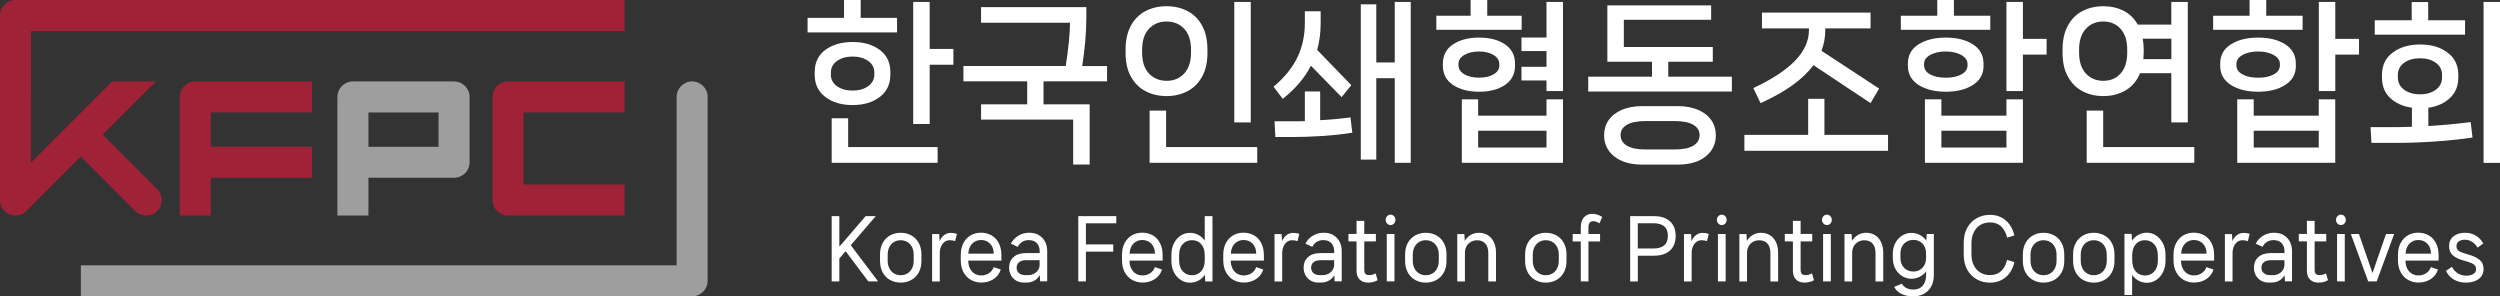 <?xml version="1.0" encoding="UTF-8"?>
<svg id="_레이어_1" data-name="레이어_1" xmlns="http://www.w3.org/2000/svg" version="1.1" viewBox="0 0 453.54 53.76">
  <rect x="0" y="0" width="453.54" height="53.76" fill="#333333" stroke="none"/>
  <!-- Generator: Adobe Illustrator 29.5.1, SVG Export Plug-In . SVG Version: 2.1.0 Build 141)  -->
  <defs>
    <style>
      .st0 {
        fill: #fff;
      }

      .st1 {
        fill: #9f2237;
      }

      .st2 {
        fill: #9e9e9f;
      }
    </style>
  </defs>
  <polygon class="st0" points="159.3 51.05 157.52 51.05 153.41 45.57 152.27 46.9 152.27 51.05 150.88 51.05 150.88 39.21 152.27 39.21 152.27 44.76 157.04 39.21 158.88 39.21 154.34 44.48 159.3 51.05"/>
  <path class="st0" d="M161.53,50.82c-.57-.3-1.03-.75-1.37-1.35-.34-.59-.51-1.31-.51-2.13v-1.17c0-.83.17-1.54.51-2.14.34-.6.8-1.04,1.37-1.35.57-.3,1.19-.45,1.87-.45s1.31.15,1.88.45c.57.3,1.02.75,1.37,1.35.34.59.51,1.31.51,2.14v1.17c0,.83-.17,1.54-.51,2.13-.34.6-.8,1.04-1.37,1.35-.57.3-1.2.45-1.88.45s-1.3-.15-1.87-.45M164.59,49.62c.36-.2.64-.5.85-.9.21-.39.32-.87.32-1.43v-1.08c0-.55-.11-1.03-.32-1.42-.21-.4-.5-.7-.85-.9-.36-.2-.75-.31-1.19-.31s-.83.1-1.19.31c-.36.2-.64.5-.85.9-.21.39-.32.87-.32,1.42v1.08c0,.56.11,1.03.32,1.43.21.39.5.69.85.9.36.21.75.31,1.19.31s.83-.1,1.19-.31"/>
  <path class="st0" d="M173.6,42.42l-.33,1.32c-.33-.11-.66-.16-.99-.16s-.62.1-.9.29c-.27.19-.49.47-.65.83-.16.36-.24.76-.24,1.21v5.15h-1.39v-8.6h1.29l.07,1.29c.2-.47.48-.84.83-1.1.35-.27.75-.4,1.21-.4.41,0,.77.06,1.08.19"/>
  <path class="st0" d="M181.67,47.28h-6.01c0,.57.12,1.05.33,1.46.21.41.5.72.85.92.35.2.74.31,1.17.31.51,0,.97-.13,1.38-.39.41-.26.7-.63.89-1.12l1.28.44c-.25.76-.7,1.35-1.34,1.75-.64.41-1.38.61-2.2.61-.68,0-1.3-.16-1.86-.47-.56-.31-1.01-.77-1.35-1.38-.34-.6-.51-1.34-.51-2.19v-.98c0-.85.17-1.58.5-2.19.33-.61.78-1.07,1.33-1.38.56-.31,1.17-.46,1.85-.46s1.31.16,1.87.47c.56.31,1.01.78,1.33,1.4.33.62.49,1.37.49,2.24v.94ZM180.28,46.03c0-.75-.22-1.35-.65-1.81-.43-.45-.99-.68-1.65-.68-.63,0-1.16.22-1.6.65-.43.43-.67,1.05-.71,1.83h4.61Z"/>
  <path class="st0" d="M188.4,42.63c.49.26.88.65,1.16,1.15.28.51.42,1.1.42,1.78v5.48h-1.28l-.07-1.13c-.23.42-.55.75-.97.99-.41.24-.89.36-1.42.36h-.54c-.5,0-.95-.12-1.35-.35-.4-.24-.72-.56-.94-.97-.23-.41-.34-.88-.34-1.4,0-.79.27-1.42.81-1.91.54-.48,1.3-.72,2.29-.72h2.45v-.28c0-.63-.17-1.14-.51-1.51-.34-.37-.83-.56-1.48-.56-.45,0-.85.11-1.19.32-.34.21-.61.51-.8.9l-1.25-.58c.3-.58.74-1.06,1.33-1.43.59-.36,1.26-.55,2-.55.63,0,1.19.13,1.69.39M186.49,49.92c.54,0,1.01-.16,1.41-.47.4-.31.64-.73.7-1.24v-1.01h-2.39c-.58,0-1.03.12-1.33.36-.3.24-.45.58-.45.99s.14.75.42.99c.28.24.65.37,1.11.37h.53Z"/>
  <polygon class="st0" points="202.51 39.21 202.51 40.51 197 40.51 197 44.34 201.96 44.34 201.96 45.65 197 45.65 197 51.05 195.62 51.05 195.62 39.21 202.51 39.21"/>
  <path class="st0" d="M210.92,47.28h-6.01c0,.57.12,1.05.33,1.46.21.41.5.72.85.92.35.2.74.31,1.17.31.51,0,.97-.13,1.38-.39.41-.26.7-.63.89-1.12l1.28.44c-.25.76-.7,1.35-1.34,1.75-.64.41-1.38.61-2.2.61-.68,0-1.3-.16-1.86-.47-.56-.31-1.01-.77-1.35-1.38-.34-.6-.51-1.34-.51-2.19v-.98c0-.85.17-1.58.5-2.19.33-.61.78-1.07,1.33-1.38.56-.31,1.17-.46,1.85-.46s1.31.16,1.87.47,1.01.78,1.33,1.4c.33.62.49,1.37.49,2.24v.94ZM209.53,46.03c0-.75-.22-1.35-.65-1.81-.43-.45-.99-.68-1.65-.68-.63,0-1.16.22-1.6.65-.43.43-.67,1.05-.71,1.83h4.61Z"/>
  <path class="st0" d="M218.56,39.21h1.4v11.85h-1.31l-.07-1.23c-.3.47-.7.83-1.17,1.08-.48.25-.99.37-1.55.37-.58,0-1.13-.16-1.64-.48-.51-.32-.92-.78-1.24-1.39-.32-.6-.47-1.32-.47-2.14v-1.02c0-.81.16-1.52.47-2.13.31-.61.73-1.07,1.24-1.4.51-.32,1.05-.48,1.64-.48.55,0,1.06.12,1.53.37.47.24.86.59,1.17,1.05v-4.45ZM217.43,49.61c.35-.21.63-.52.83-.92.2-.4.3-.89.3-1.47v-.94c0-.86-.22-1.52-.65-2-.43-.47-.99-.71-1.65-.71s-1.25.24-1.69.71c-.44.47-.66,1.14-.66,2v.94c0,.86.22,1.52.66,2,.44.47,1,.71,1.69.71.43,0,.81-.11,1.17-.31"/>
  <path class="st0" d="M229.29,47.28h-6.01c0,.57.12,1.05.33,1.46.21.41.49.72.85.92.35.2.74.31,1.17.31.51,0,.97-.13,1.38-.39.41-.26.7-.63.89-1.12l1.28.44c-.25.76-.7,1.35-1.34,1.75-.64.41-1.38.61-2.2.61-.68,0-1.3-.16-1.86-.47-.56-.31-1.01-.77-1.35-1.38-.34-.6-.51-1.34-.51-2.19v-.98c0-.85.17-1.58.5-2.19.33-.61.78-1.07,1.33-1.38.56-.31,1.17-.46,1.85-.46s1.31.16,1.87.47,1.01.78,1.33,1.4c.33.62.49,1.37.49,2.24v.94ZM227.9,46.03c0-.75-.22-1.35-.65-1.81-.43-.45-.99-.68-1.65-.68-.63,0-1.16.22-1.6.65-.43.43-.67,1.05-.71,1.83h4.61Z"/>
  <path class="st0" d="M235.72,42.42l-.33,1.32c-.33-.11-.66-.16-.99-.16s-.62.1-.9.29c-.27.19-.49.47-.65.83-.16.36-.24.76-.24,1.21v5.15h-1.39v-8.6h1.29l.07,1.29c.2-.47.48-.84.82-1.1.35-.27.75-.4,1.22-.4.41,0,.77.06,1.08.19"/>
  <path class="st0" d="M241.83,42.63c.49.26.88.65,1.16,1.15.28.51.42,1.1.42,1.78v5.48h-1.28l-.07-1.13c-.23.42-.55.75-.97.99-.41.24-.89.36-1.42.36h-.54c-.5,0-.95-.12-1.35-.35-.4-.24-.72-.56-.94-.97-.23-.41-.34-.88-.34-1.4,0-.79.27-1.42.81-1.91.54-.48,1.3-.72,2.29-.72h2.45v-.28c0-.63-.17-1.14-.51-1.51-.34-.37-.83-.56-1.48-.56-.45,0-.85.11-1.19.32-.34.21-.61.51-.8.9l-1.25-.58c.3-.58.74-1.06,1.33-1.43.59-.36,1.26-.55,2-.55.63,0,1.19.13,1.69.39M239.92,49.92c.54,0,1.01-.16,1.41-.47.4-.31.64-.73.7-1.24v-1.01h-2.39c-.58,0-1.03.12-1.33.36-.3.24-.45.58-.45.99s.14.75.42.99c.28.24.65.37,1.11.37h.53Z"/>
  <path class="st0" d="M249.92,50.83c-.24.15-.51.26-.81.33-.3.07-.6.11-.91.11-.65,0-1.16-.19-1.54-.56-.38-.37-.56-.92-.56-1.64v-5.28h-1.47v-1.35h1.47v-2.37h1.4v2.37h2.11v1.35h-2.11v5.1c0,.39.07.66.22.8s.37.22.67.22c.2,0,.4-.02.58-.07.18-.05.38-.13.6-.23l.35,1.21Z"/>
  <path class="st0" d="M251.64,40.55c-.18-.18-.26-.4-.26-.66s.09-.49.26-.67c.17-.18.38-.28.63-.28s.46.09.63.28c.17.18.26.41.26.67s-.09.47-.26.66c-.17.19-.38.28-.63.28s-.45-.09-.62-.28M252.98,51.05h-1.4v-8.6h1.4v8.6Z"/>
  <path class="st0" d="M256.79,50.82c-.57-.3-1.03-.75-1.37-1.35-.34-.59-.51-1.31-.51-2.13v-1.17c0-.83.17-1.54.51-2.14.34-.6.8-1.04,1.37-1.35.57-.3,1.19-.45,1.87-.45s1.31.15,1.88.45c.57.3,1.03.75,1.37,1.35.34.59.51,1.31.51,2.14v1.17c0,.83-.17,1.54-.51,2.13-.34.6-.8,1.04-1.37,1.35-.57.3-1.2.45-1.88.45s-1.3-.15-1.87-.45M259.85,49.62c.36-.2.64-.5.85-.9.21-.39.32-.87.32-1.43v-1.08c0-.55-.11-1.03-.32-1.42-.21-.4-.5-.7-.85-.9-.36-.2-.75-.31-1.19-.31s-.83.1-1.19.31c-.36.2-.64.5-.85.9-.21.39-.32.87-.32,1.42v1.08c0,.56.11,1.03.32,1.43.21.39.5.69.85.9.36.21.75.31,1.19.31s.83-.1,1.19-.31"/>
  <path class="st0" d="M269.92,42.67c.47.29.83.71,1.09,1.26.26.55.39,1.17.39,1.89v5.24h-1.4v-5.16c0-.75-.18-1.32-.54-1.72-.36-.4-.86-.59-1.51-.59-.41,0-.78.1-1.11.29-.33.19-.6.46-.79.8-.19.35-.29.74-.29,1.19v5.19h-1.39v-8.6h1.29l.07,1.24c.27-.45.62-.8,1.07-1.07.44-.26.95-.4,1.51-.4.6,0,1.14.15,1.61.44"/>
  <path class="st0" d="M278.56,50.82c-.57-.3-1.03-.75-1.37-1.35-.34-.59-.51-1.31-.51-2.13v-1.17c0-.83.17-1.54.51-2.14.34-.6.8-1.04,1.37-1.35.57-.3,1.19-.45,1.87-.45s1.31.15,1.88.45c.57.3,1.02.75,1.37,1.35.34.59.51,1.31.51,2.14v1.17c0,.83-.17,1.54-.51,2.13-.34.6-.8,1.04-1.37,1.35-.57.3-1.2.45-1.88.45s-1.3-.15-1.87-.45M281.62,49.62c.36-.2.64-.5.85-.9.21-.39.32-.87.32-1.43v-1.08c0-.55-.11-1.03-.32-1.42-.21-.4-.5-.7-.85-.9-.36-.2-.75-.31-1.19-.31s-.83.1-1.19.31c-.36.2-.64.5-.85.9-.21.39-.32.87-.32,1.42v1.08c0,.56.11,1.03.32,1.43.21.39.5.69.85.9.36.21.75.31,1.19.31s.83-.1,1.19-.31"/>
  <path class="st0" d="M288.17,42.45h2.11v1.36h-2.11v7.24h-1.39v-7.24h-1.47v-1.36h1.47v-1.21c0-.78.19-1.38.57-1.81.38-.42.89-.64,1.54-.64.28,0,.58.05.9.15.32.1.62.24.88.42l-.5,1.16c-.22-.14-.42-.24-.59-.3-.17-.06-.35-.1-.52-.1-.29,0-.51.09-.66.27-.15.18-.23.48-.23.9v1.15Z"/>
  <path class="st0" d="M302.95,40.14c.69.62,1.04,1.51,1.04,2.65s-.35,2.05-1.04,2.67c-.69.62-1.66.93-2.92.93h-2.9v4.67h-1.39v-11.85h4.29c1.26,0,2.23.31,2.92.94M299.93,45.08c1.77,0,2.65-.76,2.65-2.3s-.88-2.28-2.65-2.28h-2.81v4.58h2.81Z"/>
  <path class="st0" d="M310,42.42l-.33,1.32c-.33-.11-.66-.16-.99-.16s-.62.1-.9.29c-.27.19-.49.47-.65.83-.16.36-.24.76-.24,1.21v5.15h-1.39v-8.6h1.29l.07,1.29c.2-.47.48-.84.82-1.1.35-.27.75-.4,1.22-.4.41,0,.77.06,1.08.19"/>
  <path class="st0" d="M311.73,40.55c-.17-.18-.26-.4-.26-.66s.09-.49.26-.67c.17-.18.38-.28.63-.28s.46.09.63.28c.17.18.26.41.26.67s-.09.47-.26.66c-.17.19-.38.28-.63.28s-.45-.09-.63-.28M313.06,51.05h-1.4v-8.6h1.4v8.6Z"/>
  <path class="st0" d="M321.1,42.67c.47.29.83.71,1.09,1.26.26.55.39,1.17.39,1.89v5.24h-1.4v-5.16c0-.75-.18-1.32-.54-1.72-.36-.4-.86-.59-1.51-.59-.41,0-.78.1-1.11.29-.33.19-.6.46-.79.8-.19.35-.29.74-.29,1.19v5.19h-1.39v-8.6h1.29l.07,1.24c.27-.45.62-.8,1.07-1.07.44-.26.95-.4,1.51-.4.6,0,1.14.15,1.61.44"/>
  <path class="st0" d="M329.08,50.83c-.24.15-.51.26-.81.33-.3.07-.6.11-.91.11-.65,0-1.16-.19-1.54-.56-.38-.37-.56-.92-.56-1.64v-5.28h-1.47v-1.35h1.47v-2.37h1.4v2.37h2.11v1.35h-2.11v5.1c0,.39.07.66.22.8.15.15.37.22.67.22.2,0,.4-.02.58-.07.18-.05.38-.13.6-.23l.35,1.21Z"/>
  <path class="st0" d="M330.8,40.55c-.18-.18-.26-.4-.26-.66s.09-.49.26-.67c.17-.18.38-.28.63-.28s.46.09.63.28c.17.18.26.41.26.67s-.09.47-.26.66c-.17.19-.38.28-.63.28s-.45-.09-.62-.28M332.14,51.05h-1.4v-8.6h1.4v8.6Z"/>
  <path class="st0" d="M340.17,42.67c.47.29.83.71,1.09,1.26.26.55.39,1.17.39,1.89v5.24h-1.4v-5.16c0-.75-.18-1.32-.54-1.72-.36-.4-.86-.59-1.51-.59-.41,0-.78.1-1.11.29-.33.19-.6.46-.79.8-.19.35-.29.74-.29,1.19v5.19h-1.39v-8.6h1.29l.07,1.24c.27-.45.62-.8,1.07-1.07.44-.26.95-.4,1.51-.4.6,0,1.14.15,1.61.44"/>
  <path class="st0" d="M349.54,42.45h1.29v7.43c0,.83-.16,1.54-.49,2.12-.33.58-.77,1.02-1.33,1.32-.56.29-1.19.44-1.9.44-.81,0-1.52-.14-2.13-.43-.62-.29-1.06-.72-1.34-1.29l1.4-.58c.17.34.43.61.81.79.37.18.79.28,1.26.28.74,0,1.31-.24,1.72-.71.4-.47.6-1.14.6-2.01v-.57c-.31.42-.71.74-1.18.98-.47.24-.98.35-1.51.35-.57,0-1.1-.15-1.62-.46-.51-.31-.93-.74-1.25-1.31-.32-.57-.48-1.22-.48-1.96v-.86c0-.73.16-1.38.48-1.95.32-.57.74-1.01,1.25-1.32.52-.31,1.05-.46,1.62-.46s1.07.12,1.54.37c.47.24.86.58,1.18,1.02l.08-1.17ZM348.29,48.95c.35-.2.63-.48.83-.86.2-.37.3-.81.3-1.32v-.78c0-.5-.1-.93-.3-1.31-.2-.38-.48-.66-.83-.86-.35-.2-.74-.3-1.17-.3s-.83.1-1.19.3c-.36.2-.64.48-.85.86-.21.37-.31.81-.31,1.32v.78c0,.51.1.95.31,1.32.21.37.49.66.85.86.36.2.75.3,1.19.3s.81-.1,1.17-.3"/>
  <path class="st0" d="M358.6,50.66c-.72-.4-1.3-.99-1.72-1.75-.42-.77-.63-1.67-.63-2.71v-2.14c0-1.04.21-1.95.63-2.71.42-.77.99-1.35,1.71-1.76.72-.4,1.52-.61,2.4-.61,1.14,0,2.1.33,2.87.99.77.66,1.3,1.57,1.58,2.74l-1.32.4c-.45-1.84-1.49-2.76-3.12-2.76-.63,0-1.2.15-1.7.44-.51.29-.91.73-1.2,1.3-.3.58-.45,1.27-.45,2.08v1.93c0,.82.15,1.51.45,2.08.3.57.7,1,1.2,1.29.5.29,1.07.44,1.7.44,1.63,0,2.67-.92,3.12-2.76l1.32.4c-.27,1.17-.79,2.08-1.57,2.74-.78.66-1.74.99-2.88.99-.87,0-1.67-.2-2.39-.61"/>
  <path class="st0" d="M368.86,50.82c-.57-.3-1.03-.75-1.37-1.35-.34-.59-.51-1.31-.51-2.13v-1.17c0-.83.17-1.54.51-2.14.34-.6.8-1.04,1.37-1.35s1.19-.45,1.87-.45,1.31.15,1.88.45c.57.3,1.03.75,1.37,1.35.34.59.51,1.31.51,2.14v1.17c0,.83-.17,1.54-.51,2.13-.34.6-.8,1.04-1.37,1.35-.57.3-1.2.45-1.88.45s-1.3-.15-1.87-.45M371.92,49.62c.36-.2.64-.5.85-.9.21-.39.32-.87.32-1.43v-1.08c0-.55-.11-1.03-.32-1.42-.21-.4-.5-.7-.85-.9-.36-.2-.75-.31-1.19-.31s-.83.1-1.19.31c-.35.2-.64.5-.85.9-.21.39-.32.87-.32,1.42v1.08c0,.56.11,1.03.32,1.43.21.39.5.69.85.9.36.21.75.31,1.19.31s.83-.1,1.19-.31"/>
  <path class="st0" d="M377.97,50.82c-.57-.3-1.03-.75-1.37-1.35-.34-.59-.51-1.31-.51-2.13v-1.17c0-.83.17-1.54.51-2.14.34-.6.8-1.04,1.37-1.35s1.19-.45,1.87-.45,1.31.15,1.88.45c.57.3,1.03.75,1.37,1.35.34.59.51,1.31.51,2.14v1.17c0,.83-.17,1.54-.51,2.13-.34.6-.8,1.04-1.37,1.35-.57.3-1.2.45-1.88.45s-1.3-.15-1.87-.45M381.03,49.62c.36-.2.64-.5.85-.9.21-.39.32-.87.32-1.43v-1.08c0-.55-.11-1.03-.32-1.42-.21-.4-.5-.7-.85-.9-.36-.2-.75-.31-1.19-.31s-.83.1-1.19.31c-.36.2-.64.5-.85.9-.21.39-.32.87-.32,1.42v1.08c0,.56.11,1.03.32,1.43.21.39.5.69.85.9.36.21.75.31,1.19.31s.83-.1,1.19-.31"/>
  <path class="st0" d="M391.13,42.72c.51.33.93.8,1.25,1.4.32.61.48,1.32.48,2.14v1.02c0,.82-.16,1.53-.48,2.14-.32.61-.74,1.08-1.25,1.4-.51.32-1.05.48-1.62.48s-1.06-.12-1.53-.37c-.47-.24-.87-.6-1.18-1.07v3.66h-1.39v-11.09h1.3l.07,1.24c.31-.47.7-.83,1.17-1.08.48-.25.99-.38,1.55-.38s1.1.16,1.62.49M391.46,46.31c0-.86-.22-1.53-.66-2.01-.44-.48-1-.72-1.67-.72-.44,0-.83.1-1.18.31-.35.21-.63.52-.83.94s-.3.91-.3,1.48v.94c0,.86.22,1.53.65,2.01.44.48.99.72,1.67.72s1.23-.24,1.67-.72c.44-.48.66-1.15.66-2.01v-.94Z"/>
  <path class="st0" d="M401.69,47.28h-6.02c0,.57.12,1.05.33,1.46.21.41.5.72.85.92.35.2.74.31,1.17.31.51,0,.97-.13,1.38-.39.41-.26.7-.63.89-1.12l1.28.44c-.25.76-.7,1.35-1.34,1.75-.64.41-1.38.61-2.2.61-.68,0-1.3-.16-1.86-.47-.56-.31-1.01-.77-1.35-1.38-.34-.6-.51-1.34-.51-2.19v-.98c0-.85.17-1.58.5-2.19.34-.61.78-1.07,1.33-1.38.56-.31,1.17-.46,1.85-.46s1.31.16,1.87.47c.56.31,1.01.78,1.33,1.4.33.62.49,1.37.49,2.24v.94ZM400.31,46.03c0-.75-.22-1.35-.65-1.81-.43-.45-.99-.68-1.65-.68-.63,0-1.16.22-1.6.65-.43.43-.67,1.05-.71,1.83h4.61Z"/>
  <path class="st0" d="M408.13,42.42l-.33,1.32c-.33-.11-.66-.16-.99-.16s-.62.1-.9.29c-.27.19-.49.47-.65.83-.16.36-.24.76-.24,1.21v5.15h-1.39v-8.6h1.29l.07,1.29c.2-.47.48-.84.83-1.1.35-.27.75-.4,1.21-.4.41,0,.77.06,1.08.19"/>
  <path class="st0" d="M414.23,42.63c.49.26.88.65,1.16,1.15.28.51.42,1.1.42,1.78v5.48h-1.28l-.07-1.13c-.23.42-.55.75-.97.99-.41.24-.89.36-1.42.36h-.54c-.5,0-.95-.12-1.35-.35-.4-.24-.72-.56-.94-.97-.23-.41-.34-.88-.34-1.4,0-.79.27-1.42.81-1.91.54-.48,1.3-.72,2.29-.72h2.45v-.28c0-.63-.17-1.14-.51-1.51-.34-.37-.83-.56-1.48-.56-.45,0-.85.11-1.19.32-.34.21-.61.51-.8.9l-1.25-.58c.3-.58.74-1.06,1.33-1.43.59-.36,1.26-.55,2-.55.63,0,1.19.13,1.69.39M412.32,49.92c.54,0,1.01-.16,1.41-.47.4-.31.64-.73.7-1.24v-1.01h-2.39c-.58,0-1.03.12-1.33.36-.3.24-.45.58-.45.99s.14.75.42.99c.28.24.65.37,1.11.37h.53Z"/>
  <path class="st0" d="M422.33,50.83c-.24.15-.51.26-.81.33-.3.07-.6.11-.91.11-.65,0-1.16-.19-1.54-.56-.38-.37-.56-.92-.56-1.64v-5.28h-1.47v-1.35h1.47v-2.37h1.4v2.37h2.11v1.35h-2.11v5.1c0,.39.07.66.22.8.15.15.37.22.67.22.2,0,.4-.02.58-.07.18-.05.38-.13.6-.23l.35,1.21Z"/>
  <path class="st0" d="M424.05,40.55c-.18-.18-.26-.4-.26-.66s.09-.49.26-.67c.17-.18.38-.28.63-.28s.46.09.63.28c.17.18.26.41.26.67s-.09.47-.26.66c-.17.19-.38.28-.63.28s-.45-.09-.62-.28M425.38,51.05h-1.4v-8.6h1.4v8.6Z"/>
  <polygon class="st0" points="430.41 49.54 432.86 42.45 434.34 42.45 431.17 51.05 429.63 51.05 426.48 42.45 427.95 42.45 430.41 49.54"/>
  <path class="st0" d="M442.41,47.28h-6.02c.01.57.12,1.05.33,1.46.21.41.5.72.85.92.35.2.74.31,1.17.31.51,0,.97-.13,1.38-.39.41-.26.7-.63.89-1.12l1.28.44c-.25.76-.7,1.35-1.34,1.75-.64.41-1.38.61-2.2.61-.68,0-1.3-.16-1.86-.47-.56-.31-1.01-.77-1.35-1.38-.34-.6-.51-1.34-.51-2.19v-.98c0-.85.17-1.58.5-2.19.34-.61.78-1.07,1.33-1.38.56-.31,1.17-.46,1.85-.46s1.31.16,1.87.47c.56.31,1.01.78,1.33,1.4.33.62.49,1.37.49,2.24v.94ZM441.02,46.03c0-.75-.22-1.35-.65-1.81-.43-.45-.99-.68-1.65-.68-.63,0-1.16.22-1.6.65-.43.43-.67,1.05-.71,1.83h4.61Z"/>
  <path class="st0" d="M444.82,48.4c.29.54.65.94,1.1,1.21.45.27.94.4,1.47.4s.96-.1,1.3-.3c.34-.2.51-.49.51-.87s-.12-.64-.37-.83c-.25-.2-.61-.36-1.09-.51l-1.04-.31c-.73-.21-1.32-.51-1.75-.9-.43-.4-.65-.94-.65-1.65,0-.75.27-1.34.81-1.77.54-.43,1.24-.64,2.09-.64.75,0,1.4.17,1.95.51.55.34,1.01.81,1.37,1.41l-1.04.77c-.28-.45-.61-.8-1.01-1.05-.39-.25-.83-.38-1.3-.38s-.84.1-1.12.31c-.27.21-.41.49-.41.84,0,.33.11.6.33.8.22.2.55.36.99.49l1.03.31c.78.22,1.4.53,1.87.92.47.39.7.95.7,1.68,0,.53-.15.97-.44,1.34-.29.37-.68.64-1.16.82-.48.18-1.01.27-1.58.27-.83,0-1.56-.18-2.19-.54-.62-.36-1.11-.89-1.45-1.58l1.08-.75Z"/>
  <path class="st0" d="M156.14,3.24h6.6v2.64h-16.23v-2.64h6.61V0h3.02v3.24ZM161.52,13.56c0,1.72-.64,3.07-1.93,4.04-1.29.98-2.92,1.46-4.92,1.46s-3.64-.49-4.93-1.46c-1.3-.98-1.94-2.32-1.94-4.04v-.47c0-1.74.64-3.09,1.93-4.04,1.29-.95,2.93-1.43,4.95-1.43s3.63.48,4.92,1.43c1.29.95,1.93,2.3,1.93,4.04v.47ZM150.73,13.5c0,.9.37,1.62,1.11,2.14.74.52,1.68.79,2.84.79s2.08-.27,2.82-.8c.75-.54,1.12-1.24,1.12-2.12v-.35c0-.88-.37-1.58-1.12-2.11-.75-.52-1.69-.79-2.82-.79s-2.08.26-2.82.79c-.75.52-1.12,1.23-1.12,2.11v.35ZM150.88,21.46h2.99v5.22h16.23v2.86h-19.22v-8.09ZM168.66.35v8.53h4.3v2.86h-4.3v10.76h-2.99V.35h2.99Z"/>
  <path class="st0" d="M200.85,14.75h-11.54v4.18h8.37v10.92h-2.99v-8.15h-16.71v-2.77h8.37v-4.18h-11.57v-2.77h18.56c.24-1.51.43-2.98.57-4.4.14-1.43.21-2.58.21-3.46h-16.14V1.29h19.1v1.92c0,2.64-.25,5.57-.75,8.78h4.51v2.77Z"/>
  <path class="st0" d="M207.83,16.55c-1.13-.59-2.01-1.47-2.66-2.64-.65-1.17-.97-2.61-.97-4.31v-.6c0-1.72.32-3.17.97-4.36.65-1.18,1.54-2.06,2.66-2.64,1.12-.58,2.39-.87,3.81-.87s2.65.29,3.78.87c1.12.58,2.01,1.46,2.66,2.64.65,1.19.97,2.64.97,4.36v.6c0,1.7-.32,3.14-.97,4.31-.65,1.17-1.54,2.06-2.66,2.64-1.13.59-2.39.88-3.78.88s-2.68-.29-3.81-.88M214.83,13.34c.82-.88,1.24-2.15,1.24-3.81v-.5c0-1.66-.41-2.93-1.24-3.81-.83-.88-1.89-1.32-3.18-1.32s-2.39.44-3.21,1.32c-.83.88-1.24,2.15-1.24,3.81v.5c0,1.66.41,2.93,1.24,3.81.83.88,1.9,1.32,3.21,1.32s2.36-.44,3.18-1.32M228.08,29.54h-19.52v-9.47h2.99v6.61h16.53v2.86ZM226.91,22.21h-2.99V.35h2.99v21.86Z"/>
  <path class="st0" d="M237.82,11.92c-1.12,2.2-2.82,4.2-5.11,6.01l-1.67-2.2c1.95-1.64,3.39-3.39,4.3-5.27.92-1.88,1.38-3.97,1.38-6.28v-2.14h2.87v2.14c0,1.74-.21,3.37-.63,4.88l6.19,6.39-1.76,2.17-5.56-5.69ZM239.5,21.8c1.73-.08,3.57-.25,5.5-.5l.33,2.77c-1.63.27-3.44.47-5.42.6-1.98.13-3.85.19-5.61.19h-2.93l-.15-2.86h3.26c.94,0,1.68,0,2.24-.03v-5.38h2.78v5.22ZM253.03,11.33V.35h2.9v29.19h-2.9v-15.35h-3.35v14.76h-2.81V.79h2.81v10.54h3.35Z"/>
  <path class="st0" d="M269.8,2.86h6.25v2.55h-15.48v-2.55h6.22V0h3.02v2.86ZM274.85,11.92c0,1.51-.61,2.67-1.82,3.49-1.21.82-2.78,1.23-4.69,1.23s-3.51-.41-4.74-1.23c-1.22-.82-1.84-1.98-1.84-3.49v-.38c0-1.51.61-2.67,1.84-3.49,1.23-.82,2.8-1.23,4.74-1.23s3.48.41,4.69,1.23c1.22.82,1.82,1.98,1.82,3.49v.38ZM264.6,11.86c0,.67.35,1.21,1.06,1.62.71.41,1.6.61,2.67.61s1.96-.2,2.64-.61c.69-.41,1.03-.95,1.03-1.62v-.25c0-.67-.35-1.22-1.05-1.64-.7-.42-1.58-.63-2.63-.63s-1.97.21-2.67.63c-.71.42-1.06.97-1.06,1.64v.25ZM268.16,20.98h12.4v-2.96h2.99v11.51h-18.35v-11.51h2.96v2.96ZM268.16,26.77h12.4v-3.05h-12.4v3.05ZM280.56,6.8V.35h2.99v16.17h-2.99v-1.92h-4.54v-2.48h4.54v-2.86h-4.54v-2.45h4.54Z"/>
  <path class="st0" d="M302.65,11.2v2.71h11.54v2.7h-26.06v-2.7h11.57v-2.71h-8.1V.98h18.83v2.61h-15.84v4.94h16.14v2.67h-8.07ZM304.32,19.25c1.45,0,2.7.23,3.75.68,1.05.45,1.84,1.08,2.39,1.87.55.8.82,1.71.82,2.74,0,1.57-.61,2.85-1.84,3.84-1.23.99-2.93,1.48-5.12,1.48h-6.34c-2.19,0-3.9-.49-5.13-1.48-1.23-.99-1.84-2.27-1.84-3.84,0-1.03.27-1.94.82-2.74.55-.8,1.35-1.42,2.39-1.87,1.05-.45,2.3-.68,3.75-.68h6.34ZM303.75,27.12c1.53,0,2.68-.23,3.44-.69.76-.46,1.14-1.1,1.14-1.92s-.38-1.42-1.14-1.87c-.76-.45-1.9-.68-3.44-.68h-5.17c-1.53,0-2.68.23-3.44.68-.76.45-1.14,1.07-1.14,1.87s.38,1.46,1.14,1.92c.76.46,1.9.69,3.44.69h5.17Z"/>
  <path class="st0" d="M330.98,17.93v6.54h11.54v2.89h-26.06v-2.89h11.57v-6.54h2.96ZM318.07,15.98c3.45-1.61,5.99-3.29,7.64-5.02,1.64-1.73,2.46-3.55,2.46-5.46v-.35h-8.52v-2.86h19.7v2.86h-8.22v.35c0,1.32-.23,2.56-.69,3.71l10.46,6.86-1.55,2.64-10.37-6.89c-1.87,2.56-5.07,4.86-9.59,6.89l-1.31-2.74Z"/>
  <path class="st0" d="M354.47,2.86h6.6v2.55h-16.23v-2.55h6.61V0h3.02v2.86ZM359.85,11.92c0,1.51-.64,2.67-1.93,3.49-1.29.82-2.92,1.23-4.92,1.23s-3.66-.41-4.95-1.23c-1.28-.82-1.93-1.98-1.93-3.49v-.38c0-1.51.64-2.68,1.93-3.49,1.29-.82,2.93-1.23,4.95-1.23s3.65.41,4.93,1.23c1.27.82,1.91,1.98,1.91,3.49v.38ZM349.06,11.86c0,.69.37,1.24,1.1,1.64.74.4,1.68.6,2.84.6s2.08-.2,2.82-.6c.75-.4,1.12-.94,1.12-1.64v-.25c0-.67-.38-1.22-1.14-1.64-.76-.42-1.69-.63-2.81-.63s-2.08.21-2.82.63c-.75.42-1.12.96-1.12,1.64v.25ZM352.2,20.98h11.8v-2.96h2.99v11.51h-17.78v-11.51h2.99v2.96ZM352.2,26.77h11.8v-3.05h-11.8v3.05ZM366.99,7.05h4.3v2.86h-4.3v6.61h-2.99V.35h2.99v6.7Z"/>
  <path class="st0" d="M388.24,13.28c-.56,1.36-1.42,2.4-2.6,3.1-1.18.7-2.53,1.05-4.07,1.05-1.39,0-2.65-.29-3.77-.88-1.12-.59-2-1.47-2.65-2.64-.65-1.17-.97-2.61-.97-4.31v-.6c0-1.72.32-3.17.97-4.36.65-1.18,1.53-2.07,2.65-2.64,1.12-.58,2.37-.87,3.77-.87s2.6.28,3.69.83c1.09.56,1.94,1.39,2.55,2.5h6.1V.35h2.99v21.86h-2.99v-8.93h-5.68ZM377.18,9.53c0,1.66.41,2.93,1.23,3.81.82.88,1.87,1.32,3.17,1.32s2.32-.44,3.12-1.32c.81-.88,1.21-2.15,1.21-3.81v-.5c0-1.66-.4-2.92-1.21-3.81-.81-.88-1.85-1.32-3.12-1.32s-2.35.44-3.17,1.32c-.82.88-1.23,2.15-1.23,3.81v.5ZM381.55,20.07v6.61h16.53v2.86h-19.52v-9.47h2.99ZM393.92,7.02h-5.2c.12.59.18,1.25.18,1.98v.6c0,.25-.02.63-.06,1.13h5.08v-3.71Z"/>
  <path class="st0" d="M411.13,2.86h6.6v2.55h-16.23v-2.55h6.61V0h3.02v2.86ZM416.51,11.92c0,1.51-.64,2.67-1.93,3.49-1.29.82-2.92,1.23-4.92,1.23s-3.66-.41-4.95-1.23c-1.28-.82-1.93-1.98-1.93-3.49v-.38c0-1.51.64-2.68,1.93-3.49,1.29-.82,2.93-1.23,4.95-1.23s3.65.41,4.93,1.23c1.27.82,1.91,1.98,1.91,3.49v.38ZM405.72,11.86c0,.69.37,1.24,1.11,1.64.74.4,1.68.6,2.84.6s2.08-.2,2.82-.6c.75-.4,1.12-.94,1.12-1.64v-.25c0-.67-.38-1.22-1.14-1.64-.76-.42-1.69-.63-2.81-.63s-2.08.21-2.82.63c-.75.42-1.12.96-1.12,1.64v.25ZM408.86,20.98h11.8v-2.96h2.99v11.51h-17.78v-11.51h2.99v2.96ZM408.86,26.77h11.8v-3.05h-11.8v3.05ZM423.66,7.05h4.3v2.86h-4.3v6.61h-2.99V.35h2.99v6.7Z"/>
  <path class="st0" d="M440.51,22.87c2.73-.17,5.3-.41,7.71-.72l.33,2.8c-2.05.31-4.33.55-6.84.72-2.51.17-4.81.25-6.9.25h-4.6l-.15-2.86h5.02c.46,0,1.28-.02,2.48-.06v-3.46c-1.63-.23-2.95-.82-3.94-1.76-1-.94-1.49-2.18-1.49-3.71v-.47c0-1.74.65-3.1,1.96-4.07,1.3-.98,2.96-1.46,4.98-1.46s3.64.49,4.95,1.46c1.3.98,1.96,2.33,1.96,4.07v.47c0,1.51-.5,2.74-1.51,3.7-1.01.95-2.32,1.55-3.93,1.78v3.33ZM440.51,3.68h6.69v2.61h-16.38v-2.61h6.7V.38h2.99v3.3ZM435.01,14.03c0,.94.38,1.69,1.14,2.25.76.56,1.72.83,2.9.83s2.08-.28,2.84-.83c.76-.55,1.14-1.31,1.14-2.25v-.41c0-.94-.38-1.69-1.14-2.23-.76-.55-1.7-.82-2.84-.82s-2.14.27-2.9.82c-.76.55-1.14,1.29-1.14,2.23v.41ZM450.56.35h2.99v29.2h-2.99V.35Z"/>
  <path class="st1" d="M0,2.81v33.48c0,.1,0,.19.01.28.07.66.35,1.25.8,1.71.46.46,1.04.74,1.69.8h.04c.09.01.18.02.26.02h.04s.23-.01.23-.01l.12-.02.15-.02.1-.02.18-.05h.04c.43-.15.81-.38,1.12-.69l9.88-9.88,9.88,9.88c1.1,1.1,2.88,1.1,3.98,0,.53-.53.82-1.24.82-1.99s-.29-1.46-.82-1.99l-9.88-9.88,9.66-9.66h-7.96l-14.73,14.73V5.63h107.71V0H2.81C1.26,0,0,1.26,0,2.81"/>
  <path class="st1" d="M33.86,15.25c-.53.36-.93.89-1.12,1.5-.08.27-.13.55-.13.83v21.52h5.63v-6.85h18.35v-5.63h-18.35v-6.23h18.35v-5.63h-21.16c-.19,0-.38.02-.56.06h0c-.18.04-.36.09-.53.16-.17.07-.33.16-.48.26"/>
  <path class="st1" d="M90.6,15.25c-.53.36-.93.89-1.12,1.5-.08.27-.13.55-.13.83v18.71c0,1.55,1.26,2.81,2.81,2.81h21.16v-5.63h-18.35v-13.08h18.35v-5.63h-21.16c-.19,0-.38.02-.56.06h0c-.18.04-.36.09-.52.16-.17.07-.33.16-.48.26"/>
  <path class="st2" d="M82.37,14.77h-18.35c-1.55,0-2.81,1.26-2.81,2.81v21.52h5.63v-6.85h15.54c.19,0,.38-.02.56-.06.36-.07.7-.22,1.01-.42l.22-.16c.14-.11.27-.24.38-.38.12-.14.22-.29.3-.45.09-.16.16-.33.21-.5.08-.27.13-.55.13-.83v-11.86c0-1.55-1.26-2.81-2.81-2.81M79.56,26.63h-12.72v-6.23h12.72v6.23Z"/>
  <path class="st2" d="M128.38,17.58c0-1.55-1.26-2.81-2.81-2.81s-2.82,1.26-2.82,2.81h0v30.55H14.67v5.63h110.89c1.55,0,2.81-1.26,2.81-2.81V17.58Z"/>
</svg>